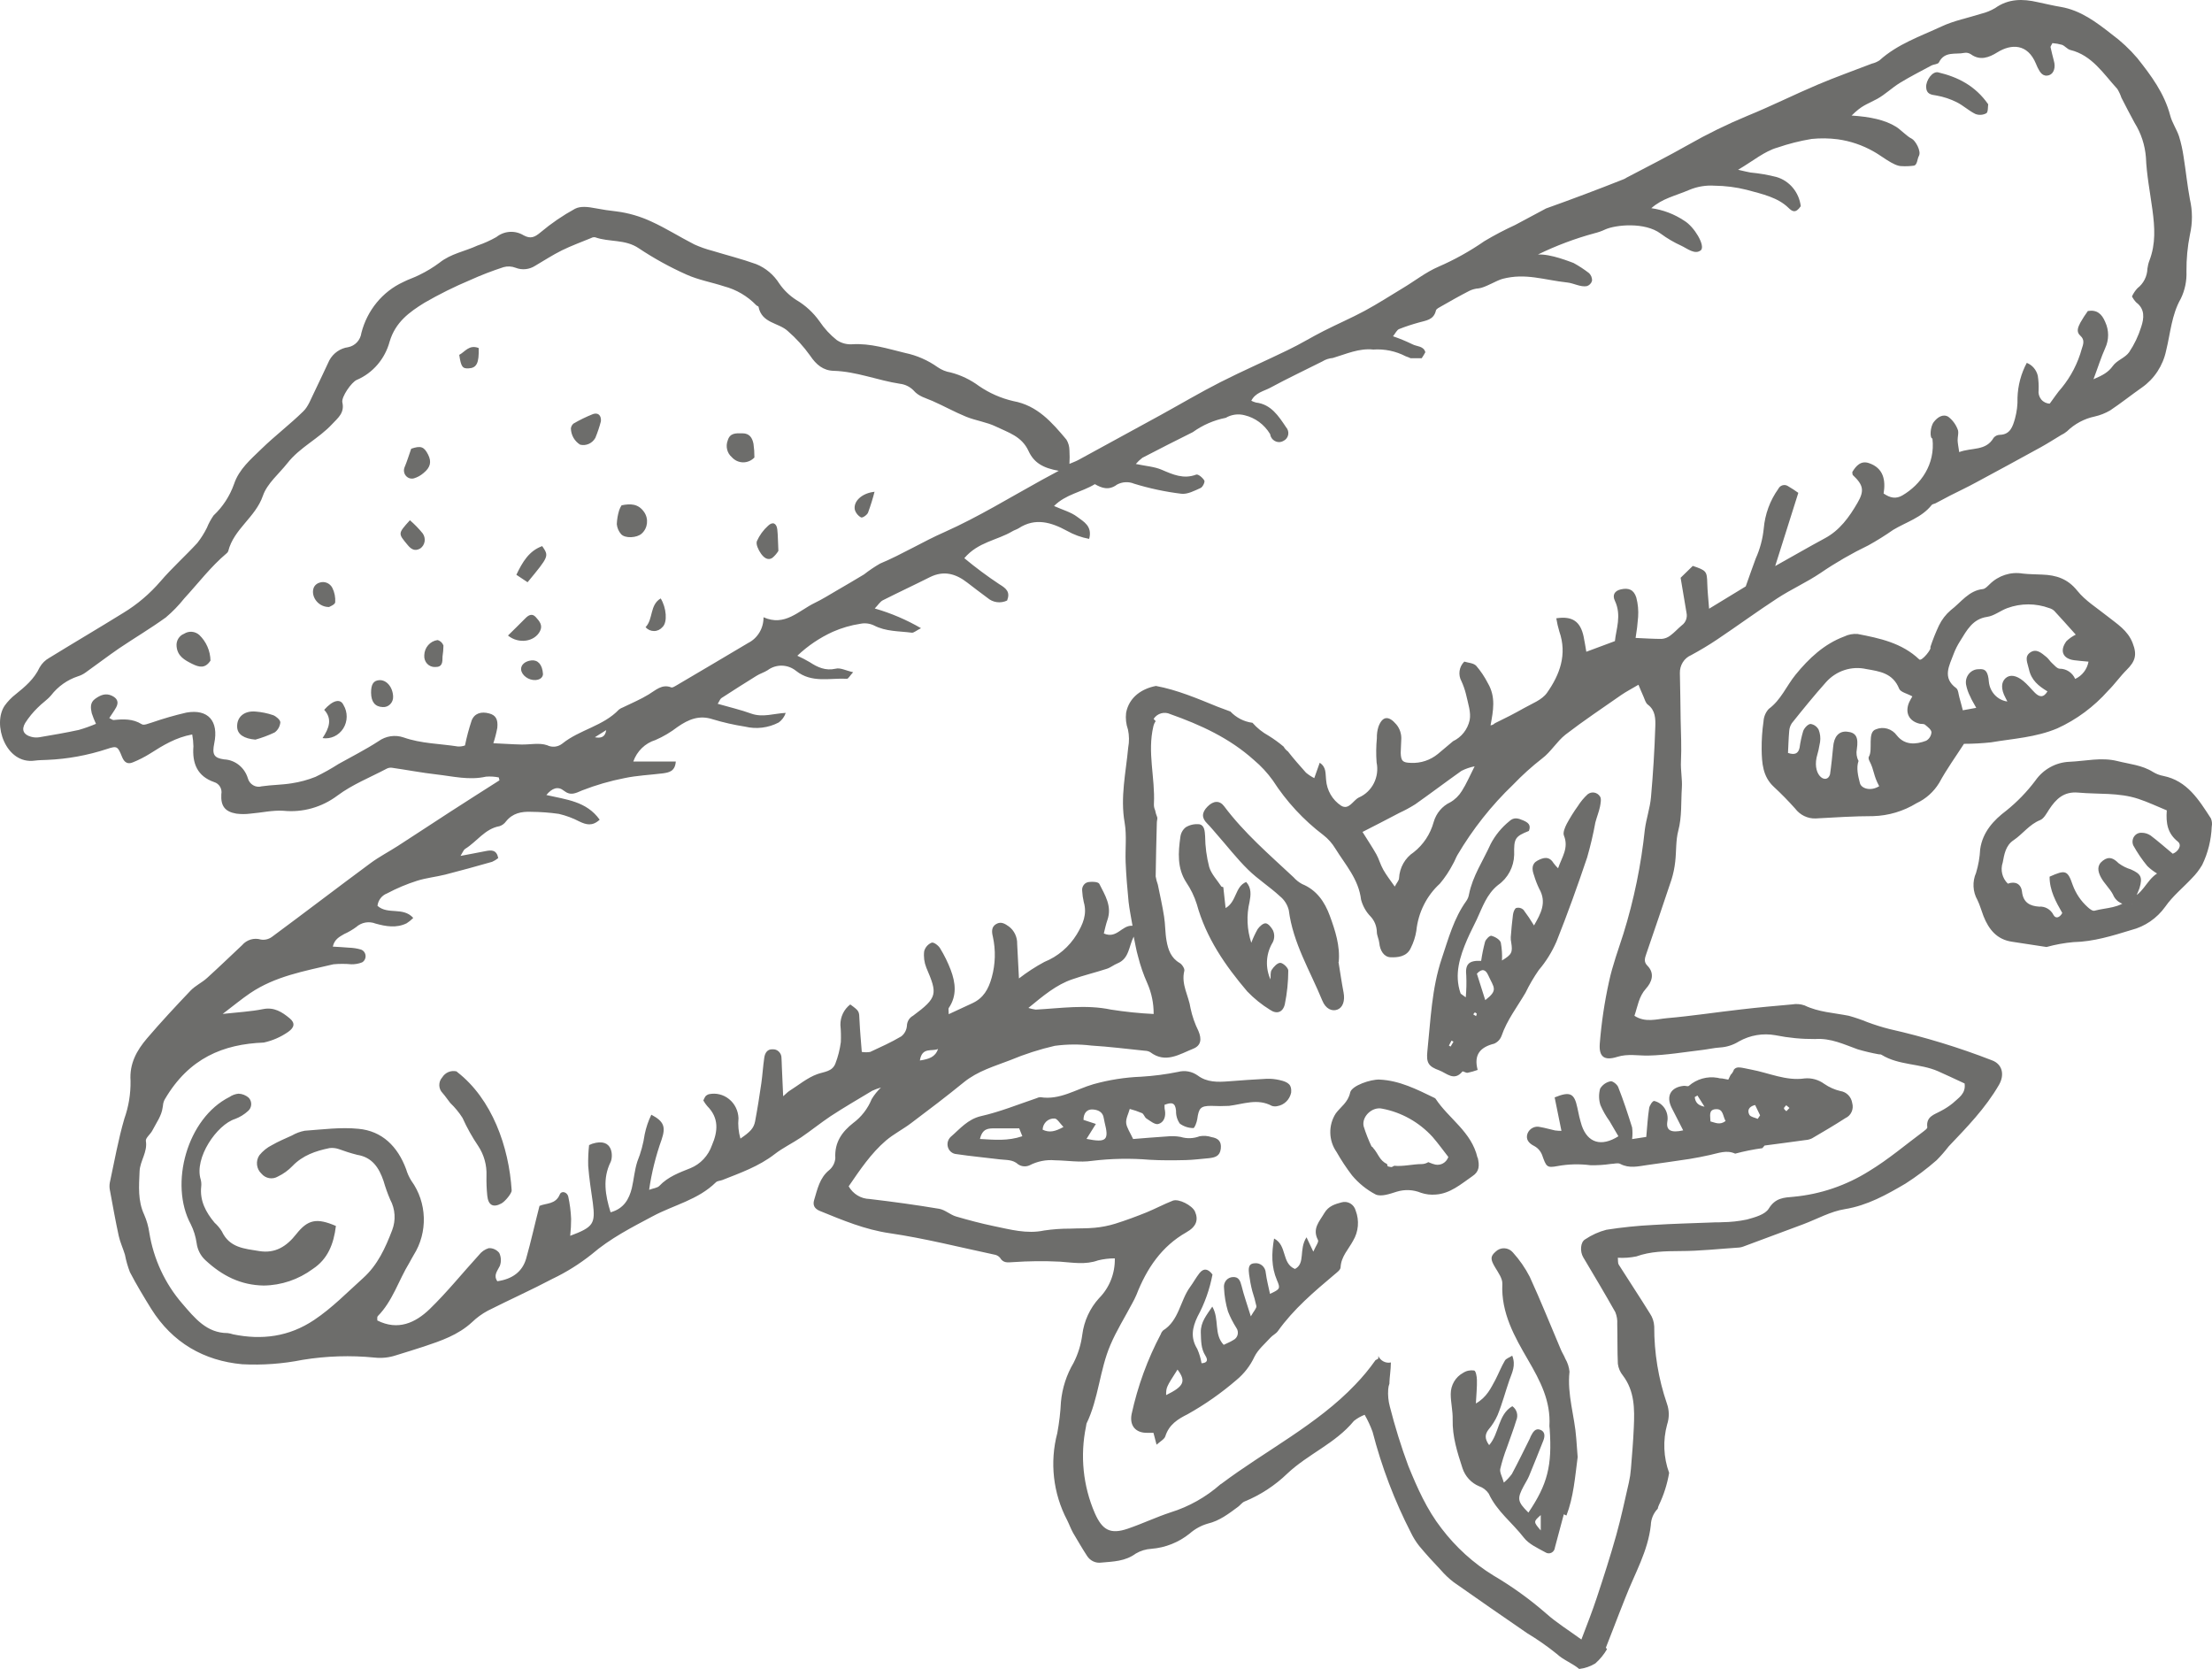 <?xml version="1.0" encoding="UTF-8"?>
<svg width="57px" height="43px" viewBox="0 0 57 43" version="1.1" xmlns="http://www.w3.org/2000/svg" xmlns:xlink="http://www.w3.org/1999/xlink">
    <!-- Generator: Sketch 61.2 (89653) - https://sketch.com -->
    <title>chai</title>
    <desc>Created with Sketch.</desc>
    <g id="Page-1" stroke="none" stroke-width="1" fill="none" fill-rule="evenodd">
        <g id="Category---Sub-category-filter" transform="translate(-133, -561)" fill="#6D6D6B" fill-rule="nonzero">
            <g id="chai" transform="translate(133, 561)">
                <path d="M56.431,5.136 C56.363,4.775 56.327,4.407 56.269,4.045 C56.243,3.864 56.204,3.685 56.15,3.511 C56.088,3.327 55.971,3.161 55.923,2.975 C55.771,2.4 55.429,1.943 55.075,1.497 C54.879,1.267 54.657,1.06 54.415,0.882 C54.018,0.57 53.615,0.266 53.104,0.178 C52.904,0.146 52.708,0.096 52.507,0.055 C52.123,-0.033 51.756,-0.037 51.412,0.208 C51.299,0.275 51.176,0.324 51.049,0.355 C50.71,0.463 50.353,0.531 50.032,0.681 C49.483,0.937 48.899,1.133 48.432,1.555 C48.372,1.594 48.306,1.623 48.236,1.639 C47.769,1.82 47.295,1.987 46.834,2.183 C46.23,2.439 45.641,2.735 45.034,2.982 C44.506,3.201 43.991,3.453 43.493,3.737 C42.983,4.025 42.46,4.292 41.943,4.562 L41.919,4.574 C41.895,4.591 41.869,4.605 41.843,4.616 C41.179,4.88 40.511,5.131 39.839,5.371 L39.042,5.797 C38.772,5.921 38.508,6.059 38.252,6.212 C37.878,6.471 37.482,6.692 37.067,6.872 C36.743,7.011 36.453,7.242 36.147,7.424 C35.82,7.622 35.498,7.829 35.163,8.01 C34.827,8.191 34.453,8.352 34.102,8.531 C33.796,8.686 33.506,8.866 33.192,9.016 C32.613,9.298 32.021,9.555 31.446,9.847 C30.925,10.112 30.421,10.411 29.908,10.693 L27.797,11.846 C27.726,11.885 27.65,11.912 27.558,11.951 C27.565,11.834 27.565,11.716 27.558,11.6 C27.557,11.503 27.53,11.408 27.48,11.326 C27.105,10.88 26.732,10.447 26.112,10.334 C25.798,10.262 25.5,10.131 25.231,9.948 C25.01,9.784 24.761,9.664 24.497,9.596 C24.379,9.577 24.266,9.531 24.166,9.463 C23.913,9.283 23.627,9.157 23.326,9.094 C22.874,8.985 22.432,8.84 21.958,8.87 C21.817,8.879 21.678,8.841 21.56,8.76 C21.391,8.625 21.242,8.464 21.12,8.282 C20.959,8.055 20.754,7.866 20.517,7.727 C20.347,7.618 20.199,7.476 20.083,7.308 C19.939,7.08 19.731,6.904 19.486,6.805 C19.117,6.672 18.735,6.577 18.359,6.462 C18.199,6.421 18.041,6.365 17.889,6.296 C17.516,6.106 17.161,5.879 16.782,5.707 C16.5,5.576 16.201,5.488 15.894,5.448 C15.707,5.427 15.526,5.401 15.34,5.365 C15.154,5.329 14.959,5.305 14.817,5.379 C14.504,5.55 14.207,5.753 13.932,5.984 C13.783,6.108 13.678,6.164 13.493,6.063 C13.272,5.928 12.994,5.946 12.79,6.108 C12.634,6.196 12.471,6.27 12.302,6.327 C11.979,6.477 11.619,6.534 11.326,6.768 C11.165,6.888 10.994,6.992 10.814,7.079 C10.676,7.152 10.525,7.196 10.387,7.268 C9.856,7.514 9.462,7.995 9.313,8.575 C9.289,8.761 9.152,8.91 8.973,8.945 C8.769,8.972 8.588,9.098 8.487,9.283 C8.355,9.558 8.231,9.835 8.097,10.107 C8.011,10.278 7.943,10.477 7.813,10.6 C7.469,10.937 7.083,11.229 6.739,11.564 C6.465,11.831 6.159,12.087 6.031,12.471 C5.921,12.781 5.74,13.059 5.504,13.28 C5.435,13.379 5.377,13.485 5.332,13.597 C5.263,13.737 5.18,13.868 5.084,13.99 C4.775,14.326 4.433,14.631 4.138,14.975 C3.861,15.297 3.537,15.573 3.177,15.791 C2.544,16.183 1.903,16.56 1.269,16.95 C1.166,17.007 1.08,17.092 1.021,17.196 C0.88,17.498 0.643,17.695 0.398,17.892 C0.294,17.973 0.202,18.069 0.124,18.176 C-0.205,18.648 0.145,19.701 0.895,19.597 C1.002,19.583 1.109,19.583 1.216,19.578 C1.74,19.556 2.259,19.461 2.758,19.297 C3.018,19.21 3.035,19.229 3.145,19.501 C3.204,19.648 3.293,19.696 3.422,19.642 C3.576,19.58 3.726,19.504 3.868,19.415 C4.2,19.203 4.533,18.999 4.953,18.923 C4.972,19.024 4.982,19.126 4.984,19.229 C4.95,19.67 5.084,19.999 5.518,20.15 C5.65,20.189 5.731,20.326 5.703,20.464 C5.685,20.771 5.802,20.914 6.091,20.963 C6.209,20.978 6.33,20.978 6.448,20.963 C6.735,20.94 7.021,20.871 7.304,20.889 C7.799,20.939 8.295,20.799 8.698,20.496 C9.079,20.212 9.533,20.032 9.958,19.808 C10,19.785 10.047,19.775 10.093,19.78 C10.48,19.835 10.862,19.909 11.249,19.953 C11.671,20.001 12.091,20.108 12.523,20.01 C12.633,20.001 12.744,20.008 12.853,20.03 L12.87,20.105 C12.447,20.374 12.024,20.643 11.603,20.915 C11.151,21.207 10.703,21.505 10.249,21.797 C10.018,21.946 9.772,22.073 9.551,22.236 C8.698,22.866 7.863,23.506 7.008,24.138 C6.925,24.199 6.822,24.224 6.722,24.207 C6.546,24.154 6.356,24.212 6.236,24.354 C5.937,24.635 5.64,24.921 5.339,25.194 C5.206,25.317 5.035,25.392 4.911,25.522 C4.528,25.924 4.148,26.332 3.788,26.753 C3.526,27.061 3.332,27.401 3.364,27.849 C3.369,28.181 3.315,28.511 3.204,28.823 C3.047,29.361 2.949,29.919 2.83,30.469 C2.819,30.53 2.819,30.592 2.83,30.653 C2.904,31.051 2.974,31.45 3.06,31.844 C3.097,32.01 3.171,32.165 3.22,32.328 C3.249,32.481 3.292,32.631 3.348,32.777 C3.516,33.1 3.705,33.412 3.896,33.721 C4.446,34.598 5.259,35.059 6.24,35.149 C6.763,35.176 7.287,35.138 7.801,35.035 C8.412,34.936 9.033,34.916 9.65,34.977 C9.837,34.998 10.027,34.978 10.206,34.918 C10.445,34.842 10.684,34.773 10.922,34.693 C11.365,34.545 11.806,34.396 12.164,34.065 C12.285,33.948 12.422,33.849 12.569,33.77 C13.125,33.489 13.693,33.235 14.239,32.947 C14.595,32.777 14.932,32.566 15.243,32.319 C15.726,31.904 16.278,31.624 16.823,31.334 C17.368,31.043 17.987,30.915 18.448,30.461 C18.486,30.423 18.56,30.424 18.615,30.402 C19.08,30.218 19.551,30.053 19.959,29.738 C20.172,29.572 20.42,29.455 20.645,29.303 C20.901,29.128 21.142,28.934 21.402,28.759 C21.752,28.53 22.117,28.318 22.475,28.103 C22.548,28.069 22.624,28.042 22.701,28.02 C22.609,28.108 22.528,28.208 22.462,28.318 C22.361,28.565 22.196,28.778 21.985,28.934 C21.705,29.154 21.5,29.426 21.525,29.839 C21.516,29.96 21.458,30.072 21.366,30.148 C21.12,30.347 21.063,30.641 20.98,30.915 C20.938,31.049 20.987,31.142 21.128,31.2 C21.713,31.438 22.287,31.68 22.926,31.773 C23.83,31.905 24.721,32.133 25.617,32.323 C25.674,32.33 25.728,32.359 25.767,32.403 C25.853,32.549 25.966,32.526 26.106,32.518 C26.507,32.49 26.91,32.486 27.313,32.506 C27.645,32.529 27.969,32.591 28.298,32.472 C28.439,32.438 28.583,32.421 28.727,32.421 C28.736,32.806 28.589,33.177 28.322,33.446 C28.086,33.705 27.934,34.034 27.889,34.386 C27.856,34.641 27.78,34.887 27.664,35.114 C27.484,35.419 27.372,35.762 27.339,36.118 C27.326,36.388 27.294,36.656 27.245,36.922 C27.046,37.674 27.137,38.477 27.497,39.162 C27.552,39.271 27.593,39.388 27.652,39.494 C27.772,39.695 27.884,39.892 28.01,40.084 C28.09,40.212 28.235,40.281 28.381,40.259 C28.689,40.232 28.995,40.227 29.267,40.027 C29.391,39.954 29.529,39.912 29.67,39.904 C30.028,39.876 30.37,39.74 30.654,39.513 C30.79,39.393 30.95,39.305 31.123,39.255 C31.427,39.183 31.661,39 31.903,38.822 C31.96,38.78 32.006,38.711 32.069,38.686 C32.478,38.519 32.853,38.274 33.174,37.964 C33.709,37.46 34.411,37.19 34.889,36.609 C34.973,36.542 35.066,36.489 35.165,36.451 C35.246,36.592 35.315,36.739 35.37,36.892 C35.603,37.795 35.935,38.667 36.359,39.492 C36.417,39.612 36.488,39.726 36.57,39.83 C36.748,40.045 36.935,40.248 37.123,40.446 C37.225,40.564 37.337,40.671 37.46,40.765 C38.087,41.208 38.72,41.642 39.352,42.078 C39.618,42.238 39.873,42.416 40.116,42.612 C40.286,42.77 40.516,42.851 40.694,43 C40.84,42.983 40.981,42.935 41.108,42.858 C41.228,42.753 41.33,42.628 41.411,42.489 L41.411,42.489 L41.38,42.453 C41.505,42.131 41.618,41.847 41.725,41.565 C41.778,41.429 41.834,41.293 41.887,41.155 C42.125,40.54 42.466,39.968 42.539,39.296 C42.544,39.137 42.607,38.985 42.717,38.872 C42.723,38.838 42.734,38.806 42.749,38.775 C42.874,38.514 42.963,38.235 43.011,37.948 C42.865,37.548 42.847,37.11 42.96,36.699 C43.018,36.525 43.016,36.336 42.954,36.163 C42.735,35.525 42.624,34.852 42.627,34.175 C42.621,34.055 42.583,33.939 42.516,33.841 C42.255,33.419 41.979,33.005 41.714,32.585 C41.686,32.542 41.697,32.474 41.689,32.405 C41.849,32.415 42.009,32.403 42.166,32.371 C42.534,32.239 42.908,32.236 43.29,32.233 C43.8,32.233 44.308,32.175 44.817,32.142 C44.853,32.138 44.888,32.13 44.922,32.117 L46.464,31.543 C46.822,31.409 47.169,31.212 47.537,31.153 C48.118,31.059 48.611,30.783 49.103,30.494 C49.384,30.314 49.652,30.113 49.904,29.892 C50.014,29.781 50.117,29.663 50.213,29.538 C50.679,29.047 51.162,28.555 51.514,27.945 C51.659,27.688 51.6,27.418 51.329,27.318 C50.472,26.985 49.593,26.717 48.698,26.515 C48.502,26.466 48.308,26.405 48.118,26.334 C47.962,26.27 47.803,26.216 47.641,26.171 C47.258,26.094 46.862,26.079 46.499,25.903 C46.396,25.868 46.287,25.859 46.18,25.878 C45.744,25.916 45.306,25.956 44.868,26.007 C44.23,26.079 43.595,26.177 42.96,26.232 C42.689,26.256 42.398,26.355 42.117,26.171 C42.202,25.924 42.228,25.678 42.415,25.47 C42.557,25.314 42.654,25.085 42.45,24.879 C42.349,24.779 42.388,24.679 42.423,24.575 C42.64,23.937 42.861,23.301 43.072,22.662 C43.119,22.512 43.151,22.357 43.168,22.201 C43.199,21.936 43.18,21.659 43.246,21.406 C43.344,21.037 43.314,20.668 43.339,20.298 C43.354,20.079 43.304,19.846 43.316,19.613 C43.333,19.261 43.316,18.905 43.308,18.551 C43.302,18.148 43.298,17.745 43.288,17.343 C43.282,17.14 43.398,16.955 43.579,16.879 C43.807,16.755 44.036,16.62 44.253,16.473 C44.771,16.126 45.274,15.757 45.796,15.417 C46.154,15.183 46.551,15.006 46.909,14.765 C47.304,14.495 47.719,14.256 48.148,14.049 C48.368,13.927 48.581,13.794 48.787,13.65 C49.124,13.448 49.516,13.338 49.777,13.011 C49.796,12.986 49.842,12.984 49.874,12.968 C50.001,12.901 50.127,12.832 50.254,12.767 C50.477,12.654 50.704,12.548 50.923,12.428 C51.48,12.129 52.037,11.826 52.593,11.52 C52.77,11.422 52.939,11.313 53.112,11.209 C53.166,11.184 53.216,11.152 53.262,11.114 C53.461,10.92 53.709,10.787 53.978,10.731 C54.116,10.7 54.25,10.647 54.374,10.575 C54.654,10.389 54.918,10.177 55.193,9.985 C55.512,9.762 55.736,9.422 55.818,9.033 C55.929,8.584 55.959,8.11 56.195,7.697 C56.302,7.479 56.352,7.236 56.342,6.992 C56.339,6.673 56.369,6.354 56.432,6.042 C56.5,5.744 56.5,5.434 56.431,5.136 Z M12.713,19.149 C12.756,19.019 12.79,18.886 12.815,18.751 C12.837,18.53 12.772,18.426 12.608,18.382 C12.402,18.325 12.228,18.376 12.154,18.562 C12.084,18.773 12.026,18.988 11.982,19.206 C11.924,19.227 11.863,19.236 11.801,19.233 C11.334,19.159 10.856,19.16 10.401,19 C10.182,18.925 9.942,18.961 9.753,19.097 C9.423,19.312 9.07,19.489 8.726,19.682 C8.534,19.805 8.335,19.916 8.13,20.015 C7.933,20.094 7.728,20.149 7.518,20.181 C7.262,20.223 7.001,20.221 6.744,20.259 C6.67,20.281 6.59,20.271 6.523,20.231 C6.456,20.192 6.406,20.126 6.386,20.049 C6.301,19.771 6.056,19.577 5.773,19.565 C5.505,19.528 5.465,19.43 5.521,19.152 C5.64,18.578 5.363,18.261 4.805,18.359 C4.504,18.428 4.207,18.514 3.915,18.615 C3.828,18.639 3.71,18.696 3.653,18.659 C3.42,18.514 3.176,18.526 2.927,18.551 C2.899,18.551 2.868,18.525 2.816,18.5 C2.881,18.401 2.944,18.314 2.995,18.222 C3.068,18.084 3.016,17.989 2.885,17.926 C2.723,17.848 2.585,17.909 2.452,18.005 C2.318,18.101 2.333,18.236 2.364,18.375 C2.395,18.468 2.431,18.56 2.473,18.649 C2.329,18.71 2.181,18.763 2.031,18.806 C1.693,18.88 1.352,18.937 1.012,18.995 C0.941,19.006 0.869,19.002 0.8,18.982 C0.607,18.93 0.545,18.803 0.65,18.626 C0.741,18.484 0.848,18.353 0.968,18.236 C1.077,18.122 1.213,18.036 1.314,17.918 C1.493,17.686 1.735,17.515 2.008,17.425 C2.077,17.404 2.142,17.372 2.201,17.33 C2.494,17.122 2.779,16.903 3.074,16.701 C3.472,16.433 3.884,16.189 4.273,15.908 C4.447,15.761 4.607,15.596 4.75,15.416 C5.108,15.028 5.431,14.6 5.837,14.258 C5.857,14.244 5.872,14.225 5.881,14.201 C6.025,13.626 6.582,13.333 6.775,12.772 C6.885,12.455 7.188,12.21 7.405,11.934 C7.728,11.522 8.21,11.304 8.561,10.925 C8.709,10.766 8.884,10.638 8.822,10.366 C8.792,10.229 9.06,9.841 9.196,9.787 C9.609,9.61 9.92,9.246 10.04,8.802 C10.191,8.296 10.551,8.041 10.933,7.803 C11.315,7.582 11.711,7.385 12.117,7.215 C12.397,7.088 12.684,6.978 12.976,6.883 C13.077,6.855 13.185,6.86 13.284,6.898 C13.453,6.965 13.642,6.945 13.795,6.845 C14.023,6.711 14.245,6.566 14.48,6.45 C14.715,6.334 14.982,6.236 15.235,6.132 C15.266,6.114 15.303,6.108 15.338,6.114 C15.702,6.244 16.108,6.157 16.461,6.397 C16.851,6.657 17.261,6.883 17.687,7.073 C17.996,7.213 18.339,7.272 18.662,7.378 C18.975,7.461 19.261,7.629 19.489,7.865 C19.503,7.882 19.543,7.888 19.546,7.904 C19.63,8.333 20.061,8.308 20.301,8.53 C20.516,8.717 20.709,8.929 20.876,9.163 C21.033,9.397 21.213,9.547 21.482,9.554 C22.07,9.571 22.616,9.8 23.192,9.888 C23.322,9.903 23.443,9.962 23.537,10.055 C23.674,10.218 23.855,10.254 24.027,10.33 C24.32,10.459 24.602,10.617 24.899,10.738 C25.149,10.839 25.427,10.874 25.668,10.992 C25.978,11.143 26.329,11.239 26.503,11.618 C26.642,11.923 26.88,12.06 27.283,12.13 C27.11,12.224 26.976,12.294 26.844,12.367 C26.017,12.822 25.214,13.317 24.349,13.704 C23.787,13.95 23.253,14.28 22.679,14.52 C22.534,14.603 22.396,14.697 22.264,14.8 C22.026,14.943 21.793,15.081 21.557,15.217 C21.371,15.326 21.187,15.441 20.994,15.534 C20.578,15.735 20.224,16.15 19.675,15.903 C19.678,16.185 19.524,16.443 19.279,16.566 C18.66,16.935 18.045,17.297 17.426,17.662 C17.386,17.686 17.329,17.722 17.296,17.71 C17.057,17.616 16.896,17.784 16.712,17.894 C16.499,18.024 16.267,18.12 16.044,18.229 C16.011,18.241 15.979,18.259 15.95,18.281 C15.54,18.711 14.937,18.797 14.488,19.16 C14.376,19.248 14.225,19.263 14.098,19.2 C13.898,19.131 13.659,19.187 13.436,19.182 C13.213,19.178 12.975,19.16 12.713,19.149 Z M15.621,18.811 C15.596,18.997 15.479,19.024 15.329,18.995 L15.621,18.811 Z M42.655,18.713 C42.635,19.324 42.598,19.934 42.543,20.543 C42.518,20.819 42.423,21.089 42.386,21.366 C42.29,22.281 42.105,23.184 41.832,24.06 C41.702,24.468 41.552,24.871 41.462,25.291 C41.346,25.816 41.267,26.348 41.224,26.884 C41.197,27.233 41.343,27.333 41.672,27.23 C41.949,27.143 42.21,27.202 42.479,27.196 C42.941,27.186 43.401,27.106 43.862,27.052 C44.014,27.034 44.166,26.998 44.319,26.988 C44.493,26.978 44.662,26.924 44.811,26.831 C45.098,26.67 45.428,26.614 45.75,26.672 C46.087,26.74 46.431,26.773 46.775,26.77 C47.18,26.742 47.514,26.908 47.87,27.035 C48.05,27.088 48.231,27.131 48.415,27.164 C48.439,27.164 48.467,27.164 48.486,27.177 C48.934,27.452 49.473,27.395 49.941,27.6 C50.17,27.7 50.395,27.81 50.625,27.915 C50.662,28.181 50.467,28.285 50.322,28.422 C50.229,28.498 50.128,28.564 50.022,28.619 C49.852,28.717 49.625,28.758 49.664,29.047 C49.664,29.075 49.607,29.12 49.569,29.148 C49.105,29.493 48.661,29.871 48.17,30.169 C47.577,30.542 46.91,30.77 46.218,30.834 C45.969,30.855 45.749,30.861 45.579,31.138 C45.484,31.294 45.221,31.363 45.017,31.42 C44.808,31.464 44.595,31.487 44.382,31.489 C44.298,31.496 44.215,31.489 44.131,31.496 C43.621,31.516 43.109,31.528 42.6,31.56 C42.197,31.58 41.795,31.621 41.395,31.684 C41.201,31.734 41.017,31.817 40.849,31.93 C40.722,32.001 40.71,32.245 40.797,32.392 C41.076,32.861 41.356,33.33 41.624,33.806 C41.664,33.903 41.681,34.008 41.674,34.113 C41.683,34.454 41.674,34.798 41.69,35.139 C41.704,35.249 41.749,35.352 41.818,35.437 C42.122,35.837 42.123,36.299 42.101,36.773 C42.086,37.129 42.056,37.483 42.027,37.838 C42.018,37.96 42,38.08 41.973,38.199 C41.869,38.651 41.773,39.108 41.648,39.553 C41.496,40.096 41.323,40.632 41.146,41.166 C41.035,41.501 40.908,41.829 40.75,42.241 C40.421,42.001 40.113,41.812 39.846,41.574 C39.421,41.203 38.963,40.874 38.479,40.589 C37.966,40.273 37.514,39.863 37.145,39.378 C36.767,38.892 36.519,38.331 36.29,37.768 C36.104,37.266 35.945,36.754 35.813,36.235 C35.775,36.092 35.761,35.944 35.772,35.796 C35.775,35.745 35.786,35.694 35.804,35.646 C35.804,35.635 35.804,35.623 35.804,35.612 C35.804,35.514 35.84,35.287 35.841,35.103 C35.709,35.131 35.576,35.062 35.517,34.937 L35.517,34.943 L35.517,35.002 C35.494,35.018 35.47,35.032 35.445,35.043 C35.287,35.268 35.111,35.48 34.92,35.677 C33.945,36.704 32.596,37.384 31.474,38.228 L31.449,38.243 C31.074,38.573 30.637,38.819 30.165,38.965 C29.792,39.088 29.435,39.258 29.063,39.385 C28.611,39.54 28.405,39.422 28.212,38.986 C27.908,38.285 27.829,37.502 27.985,36.752 C27.987,36.727 27.991,36.703 27.997,36.679 C28.31,36.036 28.335,35.3 28.614,34.65 C28.771,34.281 28.986,33.939 29.173,33.585 C29.214,33.512 29.251,33.438 29.284,33.361 C29.549,32.682 29.934,32.11 30.572,31.749 C30.826,31.605 30.889,31.432 30.792,31.213 C30.722,31.058 30.374,30.875 30.221,30.935 C29.99,31.025 29.769,31.144 29.54,31.238 C29.276,31.344 29.01,31.443 28.738,31.528 C28.567,31.581 28.392,31.615 28.214,31.632 C28.004,31.653 27.791,31.645 27.58,31.655 C27.354,31.654 27.128,31.67 26.905,31.703 C26.456,31.798 26.032,31.676 25.604,31.589 C25.278,31.521 24.955,31.435 24.636,31.342 C24.485,31.297 24.352,31.17 24.202,31.144 C23.606,31.044 23.01,30.962 22.405,30.891 C22.184,30.885 21.982,30.762 21.869,30.565 C22.159,30.143 22.443,29.717 22.829,29.386 C23.03,29.215 23.27,29.095 23.479,28.936 C23.937,28.592 24.394,28.245 24.838,27.883 C25.196,27.593 25.621,27.473 26.03,27.315 C26.403,27.159 26.788,27.035 27.18,26.945 C27.492,26.903 27.808,26.9 28.12,26.938 C28.583,26.967 29.043,27.024 29.503,27.072 C29.551,27.072 29.599,27.085 29.641,27.109 C30.034,27.407 30.394,27.161 30.749,27.019 C30.95,26.938 30.97,26.773 30.883,26.565 C30.791,26.38 30.722,26.183 30.679,25.98 C30.633,25.657 30.431,25.364 30.518,25.013 C30.533,24.958 30.459,24.846 30.399,24.811 C30.174,24.682 30.099,24.465 30.059,24.232 C30.023,24.028 30.029,23.817 29.997,23.617 C29.954,23.341 29.892,23.067 29.836,22.793 C29.811,22.724 29.792,22.653 29.78,22.581 C29.786,22.118 29.798,21.654 29.81,21.191 C29.81,21.143 29.834,21.086 29.817,21.048 C29.794,20.993 29.777,20.935 29.766,20.876 C29.742,20.823 29.731,20.765 29.735,20.707 C29.768,20.028 29.561,19.388 29.721,18.712 C29.732,18.665 29.752,18.62 29.78,18.58 L29.727,18.522 C29.821,18.378 30.004,18.326 30.157,18.399 C30.935,18.675 31.682,19.015 32.31,19.58 C32.493,19.733 32.657,19.91 32.798,20.106 C33.149,20.651 33.59,21.128 34.101,21.515 C34.225,21.611 34.33,21.73 34.412,21.866 C34.669,22.282 35.009,22.65 35.073,23.18 C35.117,23.344 35.201,23.494 35.319,23.614 C35.418,23.72 35.475,23.861 35.479,24.008 C35.479,24.103 35.533,24.198 35.542,24.294 C35.56,24.489 35.661,24.656 35.83,24.663 C36,24.671 36.249,24.656 36.352,24.428 C36.423,24.288 36.473,24.137 36.497,23.981 C36.545,23.513 36.761,23.079 37.103,22.767 C37.234,22.612 37.347,22.442 37.441,22.26 C37.485,22.188 37.512,22.106 37.554,22.032 C37.95,21.361 38.433,20.75 38.991,20.216 C39.224,19.973 39.473,19.748 39.738,19.542 C39.964,19.373 40.118,19.102 40.342,18.926 C40.805,18.569 41.296,18.243 41.773,17.909 C41.908,17.816 42.055,17.741 42.221,17.642 C42.265,17.747 42.304,17.845 42.348,17.941 C42.383,18.018 42.404,18.116 42.468,18.159 C42.657,18.302 42.661,18.519 42.655,18.713 Z M23.704,27.323 C23.759,26.964 24.019,27.099 24.172,27.026 C24.101,27.237 23.935,27.287 23.704,27.323 Z M26.5,25.969 C26.883,25.656 27.216,25.371 27.635,25.23 C27.927,25.128 28.231,25.055 28.522,24.96 C28.619,24.929 28.702,24.858 28.797,24.82 C29.1,24.697 29.085,24.384 29.214,24.131 C29.251,24.301 29.277,24.476 29.326,24.642 C29.385,24.879 29.465,25.109 29.564,25.331 C29.674,25.58 29.73,25.851 29.728,26.125 C29.36,26.107 28.994,26.069 28.63,26.012 C27.98,25.876 27.335,25.978 26.688,26.012 C26.624,26.003 26.561,25.989 26.5,25.969 L26.5,25.969 Z M35.109,21.435 C35.4,21.286 35.733,21.117 36.063,20.942 C36.203,20.878 36.338,20.804 36.469,20.722 C36.869,20.44 37.26,20.144 37.661,19.86 C37.768,19.806 37.882,19.767 37.999,19.744 C37.87,19.998 37.786,20.198 37.671,20.377 C37.596,20.5 37.493,20.601 37.37,20.671 C37.163,20.769 37.007,20.955 36.943,21.181 C36.858,21.49 36.678,21.762 36.43,21.957 C36.206,22.104 36.065,22.354 36.051,22.628 C36.051,22.681 36,22.731 35.941,22.842 C35.822,22.673 35.724,22.548 35.646,22.409 C35.567,22.27 35.537,22.137 35.467,22.011 C35.361,21.823 35.235,21.637 35.109,21.433 L35.109,21.435 Z M55.39,6.706 C55.363,6.775 55.345,6.847 55.336,6.92 C55.33,7.12 55.236,7.305 55.081,7.424 C55.022,7.486 54.974,7.558 54.938,7.637 C54.967,7.694 55.004,7.746 55.048,7.792 C55.277,7.963 55.249,8.201 55.176,8.421 C55.104,8.654 54.999,8.874 54.864,9.075 C54.761,9.221 54.548,9.282 54.446,9.427 C54.327,9.592 54.191,9.666 53.946,9.771 C54.065,9.457 54.141,9.207 54.248,8.969 C54.348,8.756 54.348,8.508 54.248,8.295 C54.163,8.09 54.035,7.973 53.801,8.013 C53.732,8.108 53.667,8.208 53.608,8.312 C53.553,8.42 53.489,8.546 53.608,8.65 C53.727,8.755 53.683,8.871 53.644,8.989 C53.543,9.356 53.368,9.696 53.13,9.988 C53.018,10.111 52.926,10.257 52.819,10.399 C52.734,10.397 52.654,10.358 52.599,10.291 C52.545,10.225 52.52,10.137 52.532,10.05 C52.537,9.927 52.53,9.803 52.511,9.681 C52.475,9.529 52.369,9.404 52.227,9.349 C52.08,9.624 51.998,9.932 51.988,10.246 C51.994,10.429 51.971,10.611 51.923,10.787 C51.866,10.983 51.804,11.197 51.532,11.203 C51.471,11.204 51.414,11.231 51.374,11.278 C51.173,11.627 50.812,11.524 50.486,11.648 C50.469,11.524 50.449,11.437 50.445,11.347 C50.442,11.257 50.483,11.137 50.445,11.059 C50.395,10.93 50.311,10.818 50.202,10.736 C50.065,10.658 49.925,10.75 49.83,10.874 C49.734,10.999 49.724,11.292 49.796,11.299 C49.874,11.971 49.489,12.489 49.025,12.762 C48.855,12.862 48.709,12.831 48.538,12.715 C48.594,12.374 48.538,12.06 48.16,11.932 C47.953,11.861 47.827,12.001 47.731,12.162 C47.737,12.194 47.731,12.228 47.746,12.241 C48.016,12.496 48.048,12.641 47.865,12.955 C47.651,13.325 47.405,13.666 47.019,13.871 C46.61,14.091 46.209,14.325 45.744,14.584 C45.957,13.912 46.144,13.317 46.34,12.698 C46.253,12.635 46.162,12.576 46.069,12.522 C46.028,12.496 45.978,12.49 45.931,12.504 C45.884,12.518 45.846,12.551 45.824,12.596 C45.61,12.895 45.481,13.248 45.449,13.618 C45.422,13.886 45.352,14.147 45.242,14.391 C45.163,14.602 45.09,14.815 44.985,15.108 L44.041,15.683 C44.02,15.414 43.999,15.224 43.994,15.033 C43.986,14.72 43.974,14.699 43.621,14.58 L43.307,14.886 C43.362,15.216 43.409,15.502 43.459,15.789 C43.486,15.911 43.439,16.038 43.339,16.11 C43.237,16.194 43.149,16.296 43.042,16.374 C42.978,16.424 42.9,16.455 42.819,16.461 C42.611,16.461 42.401,16.448 42.147,16.436 C42.177,16.258 42.199,16.077 42.212,15.896 C42.224,15.727 42.208,15.558 42.165,15.395 C42.101,15.192 41.967,15.14 41.77,15.184 C41.609,15.22 41.54,15.327 41.614,15.48 C41.792,15.858 41.642,16.219 41.614,16.518 L40.877,16.792 C40.855,16.669 40.836,16.535 40.807,16.398 C40.724,16.013 40.52,15.866 40.103,15.93 C40.122,16.044 40.148,16.157 40.181,16.268 C40.39,16.864 40.191,17.387 39.863,17.851 C39.733,18.035 39.475,18.128 39.266,18.247 C39.028,18.382 38.789,18.504 38.538,18.625 C38.467,18.659 38.519,18.663 38.409,18.69 C38.479,18.307 38.55,17.96 38.339,17.6 C38.257,17.439 38.156,17.289 38.039,17.153 C37.968,17.08 37.829,17.077 37.733,17.046 C37.598,17.177 37.568,17.386 37.66,17.552 C37.706,17.652 37.743,17.757 37.771,17.864 C37.833,18.139 37.91,18.356 37.871,18.554 C37.818,18.794 37.66,18.994 37.444,19.096 L37.055,19.423 C36.858,19.585 36.61,19.668 36.358,19.655 C36.147,19.649 36.102,19.611 36.094,19.399 C36.094,19.29 36.107,19.179 36.108,19.068 C36.12,18.92 36.074,18.774 35.98,18.663 C35.785,18.433 35.622,18.444 35.519,18.728 C35.49,18.822 35.477,18.919 35.48,19.017 C35.46,19.226 35.457,19.435 35.473,19.644 C35.551,20.02 35.358,20.4 35.014,20.548 C34.864,20.623 34.761,20.879 34.56,20.759 C34.335,20.612 34.19,20.363 34.171,20.089 C34.152,19.932 34.183,19.766 34.007,19.652 C33.964,19.775 33.922,19.898 33.867,20.048 C33.791,20.009 33.719,19.962 33.653,19.907 C33.494,19.728 33.334,19.549 33.188,19.36 C33.142,19.328 33.105,19.286 33.078,19.237 C32.955,19.133 32.825,19.039 32.689,18.955 C32.533,18.869 32.393,18.757 32.274,18.622 C32.058,18.595 31.858,18.492 31.706,18.332 C31.587,18.288 31.478,18.245 31.374,18.208 C30.852,17.995 30.332,17.774 29.787,17.673 C29.439,17.739 29.097,17.95 29.018,18.365 C29.001,18.51 29.017,18.658 29.066,18.796 C29.099,18.949 29.101,19.108 29.072,19.262 C29.013,19.903 28.865,20.537 28.98,21.193 C29.038,21.526 28.992,21.876 29.006,22.217 C29.02,22.558 29.049,22.896 29.082,23.235 C29.103,23.427 29.144,23.618 29.183,23.851 C28.904,23.831 28.783,24.199 28.444,24.05 C28.475,23.927 28.497,23.815 28.536,23.705 C28.661,23.347 28.473,23.061 28.328,22.772 C28.301,22.721 28.158,22.712 28.075,22.723 C28.02,22.724 27.967,22.749 27.932,22.793 C27.896,22.836 27.879,22.893 27.886,22.949 C27.891,23.048 27.905,23.145 27.927,23.241 C28.019,23.555 27.905,23.811 27.748,24.072 C27.55,24.395 27.258,24.644 26.913,24.783 C26.684,24.906 26.464,25.049 26.257,25.209 C26.24,24.892 26.228,24.607 26.211,24.32 C26.216,24.144 26.137,23.977 26.001,23.873 C25.898,23.799 25.796,23.735 25.672,23.806 C25.547,23.878 25.552,24.001 25.584,24.13 C25.661,24.478 25.651,24.839 25.556,25.182 C25.47,25.492 25.339,25.716 25.057,25.847 L24.447,26.13 C24.447,26.034 24.435,25.993 24.447,25.972 C24.664,25.653 24.623,25.318 24.498,24.987 C24.424,24.793 24.332,24.607 24.224,24.431 C24.181,24.359 24.061,24.269 24.008,24.287 C23.914,24.325 23.842,24.406 23.815,24.507 C23.797,24.65 23.816,24.796 23.869,24.929 C24.16,25.61 24.166,25.697 23.526,26.171 C23.433,26.221 23.373,26.319 23.37,26.428 C23.362,26.536 23.309,26.636 23.225,26.701 C22.968,26.854 22.695,26.976 22.424,27.102 C22.352,27.114 22.279,27.114 22.207,27.102 C22.185,26.82 22.16,26.555 22.148,26.289 C22.139,26.052 22.148,26.052 21.91,25.879 C21.748,26.003 21.653,26.199 21.656,26.407 C21.67,26.554 21.673,26.702 21.667,26.849 C21.642,27.039 21.595,27.226 21.526,27.404 C21.445,27.61 21.242,27.61 21.062,27.674 C20.801,27.768 20.574,27.961 20.333,28.112 C20.295,28.137 20.264,28.173 20.181,28.244 C20.169,27.956 20.158,27.72 20.147,27.483 C20.147,27.409 20.14,27.335 20.138,27.262 C20.139,27.199 20.115,27.138 20.07,27.095 C20.026,27.051 19.966,27.03 19.905,27.035 C19.775,27.028 19.712,27.13 19.695,27.246 C19.662,27.464 19.65,27.685 19.619,27.904 C19.571,28.232 19.521,28.559 19.458,28.89 C19.423,29.071 19.33,29.163 19.08,29.335 C19.03,29.164 19.013,28.985 19.03,28.807 C19.022,28.615 18.934,28.436 18.787,28.318 C18.641,28.199 18.451,28.153 18.269,28.191 C18.234,28.201 18.203,28.22 18.178,28.247 C18.156,28.28 18.138,28.316 18.124,28.354 C18.153,28.405 18.187,28.453 18.225,28.498 C18.529,28.803 18.503,29.144 18.344,29.511 C18.25,29.778 18.05,29.991 17.795,30.096 C17.51,30.21 17.216,30.315 16.991,30.553 C16.94,30.607 16.841,30.613 16.727,30.655 C16.791,30.213 16.899,29.779 17.049,29.36 C17.161,29.032 17.107,28.89 16.784,28.72 C16.706,28.88 16.649,29.049 16.613,29.224 C16.578,29.466 16.514,29.701 16.423,29.926 C16.352,30.146 16.334,30.382 16.282,30.609 C16.211,30.894 16.077,31.14 15.734,31.234 C15.596,30.793 15.524,30.366 15.734,29.94 C15.8,29.808 15.813,29.291 15.257,29.469 L15.18,29.503 C15.16,29.68 15.153,29.859 15.157,30.037 C15.181,30.355 15.23,30.671 15.276,30.989 C15.346,31.53 15.293,31.615 14.693,31.84 C14.709,31.695 14.717,31.55 14.717,31.404 C14.709,31.21 14.684,31.017 14.643,30.828 C14.616,30.713 14.469,30.669 14.426,30.772 C14.319,31.035 14.078,30.993 13.902,31.069 C13.783,31.531 13.684,31.983 13.559,32.424 C13.462,32.765 13.201,32.956 12.815,33.01 C12.71,32.855 12.815,32.75 12.879,32.617 C12.921,32.508 12.915,32.386 12.865,32.281 C12.798,32.198 12.697,32.152 12.593,32.158 C12.493,32.189 12.405,32.251 12.34,32.336 C11.918,32.798 11.523,33.29 11.076,33.724 C10.704,34.084 10.254,34.289 9.723,34.021 C9.723,33.979 9.715,33.928 9.734,33.91 C10.119,33.522 10.271,32.986 10.55,32.532 C10.588,32.469 10.618,32.401 10.657,32.34 C11.031,31.75 11.007,30.982 10.598,30.419 C10.541,30.327 10.496,30.228 10.465,30.123 C10.247,29.535 9.844,29.138 9.237,29.083 C8.78,29.037 8.313,29.1 7.851,29.133 C7.735,29.155 7.623,29.197 7.521,29.256 C7.348,29.335 7.172,29.408 7.008,29.503 C6.883,29.565 6.772,29.655 6.683,29.765 C6.583,29.914 6.606,30.117 6.737,30.238 C6.843,30.365 7.021,30.396 7.162,30.312 C7.301,30.246 7.428,30.154 7.536,30.042 C7.801,29.766 8.132,29.654 8.49,29.58 C8.571,29.57 8.652,29.579 8.729,29.605 C8.885,29.663 9.044,29.713 9.206,29.754 C9.591,29.816 9.766,30.085 9.883,30.426 C9.931,30.591 9.988,30.753 10.056,30.91 C10.186,31.151 10.204,31.44 10.105,31.696 C9.931,32.151 9.733,32.589 9.359,32.927 C8.947,33.297 8.559,33.698 8.095,34.008 C7.448,34.441 6.748,34.531 6.005,34.378 C5.96,34.363 5.913,34.352 5.866,34.346 C5.325,34.346 5.018,33.959 4.701,33.591 C4.253,33.076 3.957,32.439 3.847,31.756 C3.824,31.598 3.78,31.443 3.716,31.297 C3.547,30.934 3.581,30.558 3.597,30.174 C3.609,29.91 3.806,29.681 3.759,29.397 C3.746,29.319 3.878,29.223 3.926,29.127 C4.025,28.935 4.165,28.744 4.19,28.54 C4.192,28.519 4.195,28.499 4.2,28.479 C4.204,28.422 4.221,28.367 4.25,28.318 C4.871,27.26 5.754,26.901 6.796,26.861 C7.022,26.812 7.237,26.718 7.429,26.584 C7.587,26.472 7.611,26.357 7.463,26.235 C7.267,26.073 7.063,25.942 6.779,25.999 C6.468,26.062 6.147,26.078 5.738,26.123 C6.016,25.912 6.223,25.74 6.445,25.589 C7.095,25.149 7.851,25.019 8.592,24.844 C8.746,24.83 8.9,24.83 9.054,24.844 C9.148,24.846 9.242,24.83 9.33,24.795 C9.391,24.761 9.426,24.692 9.42,24.621 C9.414,24.549 9.368,24.488 9.302,24.465 C9.2,24.435 9.094,24.419 8.988,24.416 C8.859,24.404 8.73,24.399 8.576,24.389 C8.619,24.198 8.748,24.136 8.867,24.066 C8.976,24.017 9.08,23.957 9.177,23.886 C9.314,23.763 9.506,23.728 9.676,23.795 C9.942,23.869 10.215,23.918 10.48,23.787 C10.541,23.748 10.598,23.702 10.649,23.65 C10.385,23.356 9.995,23.577 9.727,23.338 C9.744,23.193 9.839,23.07 9.972,23.019 C10.221,22.887 10.481,22.777 10.749,22.692 C10.988,22.617 11.236,22.593 11.475,22.533 C11.88,22.43 12.28,22.318 12.682,22.204 C12.738,22.179 12.791,22.147 12.839,22.108 C12.797,21.893 12.666,21.898 12.515,21.928 C12.321,21.968 12.127,22.001 11.867,22.052 C11.933,21.946 11.949,21.892 11.986,21.871 C12.288,21.686 12.495,21.352 12.872,21.286 C12.939,21.264 12.998,21.221 13.039,21.163 C13.21,20.95 13.437,20.906 13.684,20.916 C13.924,20.918 14.163,20.935 14.4,20.969 C14.584,21.012 14.761,21.077 14.929,21.165 C15.101,21.246 15.259,21.297 15.453,21.119 C15.112,20.643 14.594,20.602 14.079,20.483 C14.228,20.301 14.381,20.253 14.527,20.37 C14.706,20.511 14.829,20.437 15.004,20.363 C15.357,20.226 15.721,20.12 16.091,20.048 C16.415,19.979 16.752,19.966 17.081,19.925 C17.232,19.903 17.396,19.879 17.414,19.62 L16.319,19.62 C16.414,19.353 16.624,19.148 16.888,19.067 C17.092,18.979 17.285,18.864 17.463,18.727 C17.742,18.535 18.016,18.417 18.363,18.531 C18.637,18.614 18.916,18.677 19.198,18.721 C19.491,18.792 19.799,18.754 20.067,18.614 C20.151,18.553 20.214,18.467 20.247,18.367 C19.941,18.382 19.661,18.49 19.365,18.388 C19.089,18.287 18.802,18.222 18.494,18.133 C18.541,18.061 18.555,18.01 18.59,17.986 C18.889,17.791 19.191,17.6 19.494,17.412 C19.584,17.355 19.689,17.326 19.78,17.268 C20.001,17.104 20.301,17.112 20.515,17.286 C20.92,17.606 21.38,17.465 21.826,17.488 C21.86,17.488 21.898,17.413 21.984,17.319 C21.795,17.277 21.652,17.196 21.532,17.229 C21.271,17.287 21.07,17.194 20.865,17.06 C20.761,16.999 20.655,16.944 20.546,16.895 C20.815,16.639 21.123,16.432 21.457,16.279 C21.686,16.178 21.926,16.108 22.172,16.071 C22.289,16.047 22.411,16.062 22.519,16.113 C22.829,16.275 23.167,16.258 23.495,16.301 C23.546,16.308 23.607,16.248 23.733,16.185 C23.357,15.967 22.957,15.796 22.541,15.677 C22.628,15.587 22.677,15.504 22.747,15.467 C23.15,15.263 23.559,15.073 23.962,14.87 C24.32,14.692 24.629,14.78 24.926,15.011 C25.097,15.143 25.269,15.274 25.443,15.402 C25.585,15.526 25.783,15.553 25.952,15.472 C26.036,15.254 25.937,15.164 25.751,15.052 C25.439,14.845 25.138,14.621 24.849,14.381 C25.206,13.961 25.693,13.923 26.088,13.688 C26.139,13.657 26.2,13.642 26.25,13.61 C26.679,13.33 27.093,13.458 27.493,13.676 C27.672,13.777 27.865,13.847 28.066,13.884 C28.156,13.553 27.917,13.436 27.757,13.315 C27.598,13.194 27.378,13.135 27.161,13.037 C27.464,12.732 27.867,12.684 28.213,12.474 C28.388,12.574 28.571,12.644 28.784,12.485 C28.92,12.412 29.081,12.403 29.223,12.462 C29.62,12.584 30.027,12.671 30.439,12.721 C30.598,12.741 30.78,12.644 30.939,12.572 C30.992,12.55 31.059,12.412 31.032,12.378 C30.991,12.306 30.873,12.209 30.824,12.228 C30.501,12.351 30.227,12.228 29.938,12.104 C29.75,12.022 29.532,12.01 29.269,11.954 C29.319,11.895 29.375,11.842 29.437,11.795 C29.868,11.571 30.301,11.35 30.737,11.134 C30.991,10.951 31.281,10.825 31.586,10.765 C31.734,10.678 31.909,10.655 32.074,10.699 C32.344,10.764 32.578,10.936 32.725,11.178 C32.738,11.199 32.736,11.228 32.747,11.249 C32.774,11.311 32.826,11.358 32.889,11.379 C32.951,11.4 33.02,11.392 33.077,11.357 C33.138,11.327 33.182,11.269 33.195,11.201 C33.208,11.132 33.188,11.061 33.142,11.01 C32.947,10.719 32.753,10.415 32.363,10.371 C32.322,10.359 32.282,10.344 32.244,10.325 C32.35,10.115 32.566,10.079 32.731,9.991 C33.172,9.751 33.628,9.538 34.075,9.312 C34.157,9.261 34.25,9.231 34.346,9.223 C34.693,9.12 35.017,8.967 35.389,9.006 L35.389,9.006 C35.677,8.986 35.966,9.046 36.224,9.18 C36.267,9.194 36.309,9.211 36.35,9.23 C36.443,9.23 36.539,9.23 36.635,9.23 C36.669,9.18 36.7,9.129 36.729,9.075 C36.687,8.91 36.502,8.929 36.396,8.87 C36.233,8.791 36.066,8.722 35.896,8.664 C35.959,8.585 35.995,8.501 36.055,8.477 C36.221,8.412 36.391,8.356 36.563,8.309 C36.743,8.256 36.944,8.248 37.002,8 C37.012,7.956 37.089,7.921 37.139,7.892 C37.377,7.756 37.616,7.62 37.864,7.493 C37.939,7.457 38.02,7.435 38.102,7.43 C38.265,7.414 38.565,7.224 38.72,7.184 C39.317,7.029 39.781,7.213 40.39,7.279 C40.549,7.295 40.731,7.402 40.89,7.372 C40.954,7.353 41.005,7.302 41.024,7.236 C41.03,7.156 40.997,7.079 40.937,7.029 C40.814,6.935 40.684,6.85 40.549,6.776 C40.464,6.747 39.958,6.537 39.629,6.558 C40.099,6.329 40.588,6.145 41.091,6.009 C41.184,5.986 41.275,5.954 41.362,5.913 C41.633,5.79 42.385,5.715 42.793,6.019 C42.958,6.141 43.135,6.245 43.32,6.329 C43.477,6.401 43.678,6.575 43.833,6.444 C43.945,6.321 43.658,5.842 43.404,5.689 C43.147,5.517 42.856,5.406 42.552,5.364 C42.841,5.11 43.149,5.055 43.534,4.891 C43.738,4.806 43.957,4.77 44.177,4.784 C44.458,4.787 44.738,4.822 45.011,4.891 C45.423,5.002 45.814,5.089 46.085,5.354 C46.187,5.454 46.271,5.502 46.403,5.313 C46.36,4.955 46.113,4.658 45.776,4.56 C45.557,4.504 45.334,4.466 45.109,4.445 C45.031,4.432 44.953,4.411 44.788,4.374 C45.174,4.148 45.469,3.895 45.806,3.801 C46.092,3.703 46.385,3.629 46.682,3.58 C46.907,3.557 47.133,3.56 47.357,3.589 C47.68,3.634 47.991,3.739 48.276,3.901 C48.455,3.993 48.798,4.283 48.998,4.28 C49.108,4.287 49.218,4.282 49.326,4.267 C49.408,4.24 49.405,4.093 49.446,4.02 C49.517,3.897 49.355,3.618 49.262,3.573 C49.143,3.518 48.964,3.327 48.854,3.263 C48.566,3.086 48.189,3.009 47.713,2.977 C47.992,2.705 48.071,2.71 48.372,2.548 C48.579,2.434 48.753,2.261 48.954,2.138 C49.219,1.975 49.497,1.835 49.77,1.688 C49.833,1.655 49.939,1.656 49.963,1.608 C50.111,1.31 50.391,1.411 50.619,1.362 C50.677,1.352 50.736,1.365 50.785,1.397 C51.024,1.571 51.254,1.482 51.468,1.349 C51.826,1.127 52.247,1.119 52.463,1.641 C52.476,1.676 52.491,1.709 52.507,1.742 C52.57,1.865 52.64,1.989 52.805,1.936 C52.925,1.895 52.975,1.736 52.925,1.566 C52.894,1.443 52.864,1.331 52.839,1.212 C52.839,1.194 52.858,1.17 52.888,1.111 C52.972,1.117 53.055,1.132 53.136,1.155 C53.212,1.184 53.272,1.268 53.348,1.287 C53.909,1.423 54.203,1.902 54.56,2.291 C54.604,2.362 54.639,2.438 54.666,2.518 C54.778,2.736 54.889,2.953 55.006,3.166 C55.172,3.431 55.272,3.736 55.297,4.051 C55.315,4.503 55.404,4.951 55.465,5.406 C55.526,5.86 55.552,6.279 55.39,6.706 Z M50.609,19.164 C50.4,19.488 50.162,19.817 49.97,20.171 C49.83,20.4 49.628,20.582 49.388,20.693 C49.049,20.901 48.664,21.016 48.27,21.027 C47.775,21.027 47.28,21.06 46.785,21.087 C46.58,21.094 46.385,20.999 46.259,20.833 C46.085,20.638 45.901,20.45 45.712,20.275 C45.422,20.01 45.4,19.659 45.395,19.302 C45.393,19.063 45.409,18.824 45.443,18.588 C45.45,18.467 45.497,18.353 45.578,18.265 C45.892,18.035 46.034,17.673 46.268,17.385 C46.614,16.96 47.007,16.592 47.521,16.4 C47.629,16.347 47.748,16.325 47.867,16.334 C48.437,16.444 49.008,16.563 49.458,16.991 C49.518,17.047 49.792,16.709 49.741,16.675 C49.804,16.485 49.878,16.299 49.963,16.118 C50.037,15.964 50.141,15.829 50.269,15.72 C50.531,15.522 50.73,15.215 51.096,15.177 C51.157,15.171 51.216,15.104 51.269,15.054 C51.496,14.828 51.813,14.725 52.124,14.778 C52.29,14.796 52.457,14.796 52.624,14.804 C52.982,14.817 53.279,14.908 53.529,15.22 C53.736,15.478 54.031,15.659 54.294,15.869 C54.556,16.078 54.828,16.238 54.955,16.568 C55.074,16.871 55.025,17.036 54.801,17.259 C54.633,17.426 54.493,17.628 54.324,17.795 C53.956,18.209 53.51,18.541 53.012,18.767 C52.456,19 51.879,19.029 51.307,19.126 C51.075,19.151 50.842,19.164 50.609,19.164 Z M48.424,20.256 C48.265,19.961 48.304,19.857 48.171,19.602 C48.155,19.572 48.142,19.52 48.158,19.496 C48.27,19.318 48.11,18.865 48.338,18.791 C48.532,18.71 48.754,18.775 48.879,18.948 C49.082,19.202 49.363,19.187 49.633,19.085 C49.711,19.042 49.763,18.961 49.771,18.87 C49.771,18.799 49.672,18.727 49.604,18.671 C49.572,18.644 49.512,18.657 49.466,18.646 C49.19,18.58 49.082,18.359 49.196,18.094 C49.221,18.042 49.249,17.991 49.279,17.942 C49.144,17.867 48.973,17.834 48.938,17.743 C48.775,17.339 48.432,17.297 48.093,17.238 C47.712,17.152 47.316,17.281 47.052,17.578 C46.747,17.92 46.456,18.279 46.172,18.634 C46.132,18.695 46.109,18.766 46.105,18.839 C46.088,19.027 46.084,19.218 46.074,19.399 C46.246,19.457 46.341,19.418 46.373,19.262 C46.393,19.117 46.424,18.973 46.466,18.833 C46.496,18.755 46.586,18.657 46.654,18.652 C46.743,18.664 46.821,18.719 46.864,18.801 C46.903,18.9 46.916,19.009 46.901,19.115 C46.879,19.252 46.849,19.387 46.81,19.52 C46.711,20.005 47.078,20.216 47.157,19.951 C47.182,19.794 47.227,19.375 47.237,19.249 C47.258,18.976 47.385,18.832 47.595,18.851 C47.833,18.872 47.893,19.001 47.848,19.301 C47.827,19.404 47.842,19.512 47.892,19.605 C47.828,19.781 47.881,19.999 47.927,20.175 C47.958,20.31 48.195,20.398 48.424,20.256 L48.424,20.256 Z M53.474,17.492 C53.653,17.411 53.782,17.245 53.818,17.047 C53.676,17.034 53.56,17.025 53.446,17.01 C53.154,16.971 53.067,16.764 53.25,16.518 C53.321,16.45 53.402,16.394 53.489,16.351 C53.271,16.105 53.104,15.922 52.933,15.736 C52.897,15.704 52.854,15.681 52.808,15.668 C52.457,15.539 52.074,15.539 51.724,15.668 C51.547,15.733 51.385,15.868 51.206,15.893 C50.828,15.948 50.681,16.242 50.508,16.519 C50.443,16.621 50.387,16.73 50.344,16.844 C50.233,17.147 50.04,17.46 50.408,17.729 C50.463,17.77 50.467,17.886 50.49,17.967 C50.52,18.069 50.545,18.173 50.579,18.3 L50.925,18.237 C50.86,18.114 50.805,18.035 50.77,17.946 C50.719,17.85 50.684,17.747 50.663,17.64 C50.646,17.54 50.672,17.438 50.736,17.361 C50.799,17.284 50.892,17.24 50.99,17.242 C51.163,17.223 51.229,17.303 51.25,17.564 C51.275,17.828 51.473,18.04 51.727,18.074 L51.678,17.977 C51.559,17.757 51.565,17.579 51.678,17.475 C51.792,17.37 51.957,17.398 52.135,17.543 C52.246,17.633 52.337,17.75 52.439,17.851 C52.542,17.952 52.654,17.992 52.76,17.813 C52.53,17.675 52.343,17.524 52.283,17.243 C52.25,17.085 52.154,16.923 52.315,16.811 C52.476,16.699 52.609,16.828 52.73,16.925 C52.786,16.968 52.824,17.037 52.878,17.085 C52.932,17.133 53.008,17.228 53.076,17.229 C53.247,17.228 53.404,17.331 53.474,17.492 L53.474,17.492 Z M52.736,24.399 C52.387,24.346 52.116,24.303 51.846,24.263 C51.461,24.207 51.25,23.953 51.111,23.601 C51.058,23.464 51.02,23.32 50.956,23.189 C50.834,22.976 50.821,22.714 50.92,22.489 C50.98,22.291 51.016,22.087 51.026,21.88 C51.09,21.433 51.377,21.128 51.7,20.885 C51.979,20.661 52.231,20.401 52.448,20.112 C52.652,19.82 52.975,19.642 53.324,19.627 C53.738,19.61 54.147,19.504 54.565,19.609 C54.873,19.687 55.197,19.711 55.479,19.889 C55.561,19.939 55.651,19.974 55.745,19.991 C56.361,20.115 56.661,20.607 56.972,21.086 C57,21.153 57.007,21.228 56.993,21.299 C56.979,21.642 56.896,21.978 56.747,22.284 C56.674,22.408 56.586,22.523 56.485,22.624 C56.256,22.87 55.986,23.086 55.794,23.363 C55.58,23.66 55.272,23.871 54.924,23.96 C54.436,24.109 53.949,24.262 53.429,24.273 C53.195,24.294 52.963,24.336 52.736,24.399 L52.736,24.399 Z M54.853,23.151 C55.211,23.077 55.293,22.694 55.584,22.505 C55.494,22.452 55.411,22.388 55.335,22.315 C55.198,22.15 55.077,21.971 54.972,21.782 C54.94,21.709 54.947,21.623 54.99,21.556 C55.034,21.489 55.109,21.451 55.187,21.456 C55.27,21.455 55.351,21.481 55.42,21.528 C55.608,21.67 55.786,21.827 55.989,21.996 C56.121,21.946 56.24,21.781 56.119,21.683 C55.855,21.472 55.81,21.211 55.835,20.879 C55.587,20.777 55.35,20.664 55.104,20.583 C54.598,20.415 54.068,20.468 53.553,20.421 C53.182,20.388 52.981,20.583 52.799,20.861 C52.735,20.961 52.667,21.091 52.572,21.129 C52.293,21.24 52.123,21.489 51.886,21.648 C51.683,21.783 51.647,22.01 51.607,22.223 C51.542,22.415 51.595,22.629 51.74,22.767 C51.925,22.699 52.08,22.767 52.104,22.974 C52.136,23.263 52.318,23.343 52.543,23.359 C52.697,23.346 52.844,23.43 52.915,23.572 C52.971,23.679 53.076,23.644 53.142,23.523 C52.976,23.234 52.813,22.937 52.815,22.587 C53.222,22.405 53.28,22.417 53.411,22.802 C53.491,23.02 53.622,23.215 53.793,23.368 C53.842,23.415 53.923,23.478 53.972,23.464 C54.277,23.381 54.621,23.406 54.869,23.148 L54.853,23.151 Z M8.656,31.586 C8.599,32.054 8.445,32.441 8.06,32.694 C7.69,32.967 7.249,33.116 6.796,33.121 C6.199,33.112 5.722,32.867 5.292,32.467 C5.168,32.353 5.089,32.197 5.067,32.028 C5.043,31.86 4.992,31.696 4.917,31.544 C4.355,30.506 4.822,28.808 5.914,28.263 C5.983,28.215 6.063,28.186 6.146,28.178 C6.245,28.181 6.341,28.22 6.415,28.289 C6.456,28.336 6.477,28.398 6.473,28.461 C6.469,28.524 6.44,28.583 6.392,28.624 C6.295,28.713 6.183,28.782 6.061,28.828 C5.584,28.978 5.002,29.836 5.171,30.386 C5.187,30.445 5.192,30.507 5.185,30.568 C5.144,30.937 5.305,31.234 5.53,31.503 C5.602,31.567 5.664,31.642 5.716,31.724 C5.913,32.151 6.304,32.171 6.679,32.233 C7.089,32.3 7.383,32.116 7.633,31.798 C7.933,31.418 8.161,31.373 8.656,31.586 Z M12.921,31.006 C12.709,31.121 12.581,31.054 12.556,30.804 C12.539,30.634 12.532,30.462 12.536,30.291 C12.547,30.019 12.472,29.751 12.323,29.526 C12.168,29.297 12.032,29.054 11.918,28.801 C11.829,28.661 11.723,28.533 11.604,28.419 C11.535,28.335 11.477,28.242 11.404,28.161 C11.296,28.052 11.292,27.874 11.394,27.76 C11.473,27.631 11.622,27.569 11.765,27.604 L11.765,27.604 L11.783,27.621 C12.68,28.317 13.115,29.547 13.185,30.67 C13.192,30.737 13.021,30.952 12.921,31.006 Z M51.233,2.684 C51.223,2.75 51.233,2.884 51.187,2.917 C51.1,2.965 50.997,2.972 50.904,2.937 C50.735,2.855 50.592,2.719 50.427,2.636 C50.261,2.552 50.083,2.493 49.9,2.461 C49.752,2.44 49.641,2.42 49.634,2.245 C49.627,2.07 49.795,1.83 49.943,1.864 C50.44,1.981 50.896,2.203 51.233,2.687 L51.233,2.684 Z M47.729,28.42 C47.705,28.258 47.581,28.132 47.423,28.11 C47.275,28.075 47.134,28.012 47.008,27.925 C46.861,27.818 46.682,27.768 46.502,27.785 C46.025,27.855 45.579,27.641 45.121,27.556 C44.853,27.505 44.763,27.464 44.681,27.556 C44.664,27.608 44.635,27.655 44.596,27.693 C44.577,27.727 44.558,27.766 44.536,27.816 C44.483,27.805 44.431,27.795 44.377,27.786 L44.366,27.786 C44.33,27.786 44.294,27.78 44.259,27.769 C43.994,27.723 43.724,27.799 43.518,27.977 C43.493,28 43.425,27.967 43.379,27.977 C43.048,28.015 42.927,28.244 43.077,28.543 C43.172,28.734 43.271,28.924 43.373,29.123 C43.057,29.195 42.928,29.123 42.965,28.894 C43.007,28.652 42.857,28.418 42.624,28.365 C42.584,28.365 42.505,28.481 42.496,28.553 C42.46,28.779 42.448,29.008 42.422,29.292 L42.057,29.348 C42.07,29.248 42.07,29.148 42.057,29.048 C41.948,28.699 41.834,28.35 41.699,28.009 C41.672,27.939 41.555,27.847 41.501,27.859 C41.39,27.881 41.293,27.949 41.233,28.048 C41.194,28.188 41.197,28.336 41.241,28.473 C41.304,28.619 41.382,28.756 41.474,28.883 C41.552,29.014 41.628,29.146 41.704,29.275 C41.262,29.554 40.915,29.445 40.76,29.002 C40.713,28.85 40.675,28.695 40.646,28.539 C40.568,28.169 40.462,28.111 40.061,28.274 L40.236,29.136 C40.181,29.136 40.125,29.132 40.07,29.125 C39.942,29.098 39.815,29.058 39.686,29.037 C39.552,29.002 39.413,29.074 39.361,29.206 C39.312,29.35 39.387,29.452 39.53,29.524 C39.623,29.572 39.696,29.653 39.736,29.753 C39.846,30.062 39.856,30.096 40.136,30.043 C40.416,29.992 40.701,29.985 40.983,30.021 C41.159,30.025 41.335,30.014 41.509,29.988 C41.591,29.988 41.69,29.952 41.753,29.988 C41.986,30.111 42.216,30.049 42.45,30.016 C42.813,29.965 43.177,29.915 43.541,29.859 C43.714,29.832 43.884,29.796 44.056,29.759 C44.282,29.711 44.49,29.62 44.713,29.723 C44.944,29.661 45.177,29.614 45.413,29.582 C45.425,29.567 45.444,29.547 45.471,29.514 C45.797,29.471 46.161,29.424 46.524,29.373 C46.583,29.37 46.641,29.354 46.694,29.328 C46.984,29.158 47.273,28.989 47.554,28.807 C47.699,28.743 47.774,28.576 47.729,28.42 L47.729,28.42 Z M43.674,28.264 L43.741,28.225 L43.923,28.514 C43.744,28.479 43.685,28.392 43.671,28.264 L43.674,28.264 Z M44.076,28.892 C44.076,28.759 44.016,28.589 44.214,28.577 C44.412,28.564 44.392,28.76 44.466,28.882 C44.319,28.995 44.2,28.924 44.073,28.892 L44.076,28.892 Z M45.294,28.827 C45.22,28.793 45.112,28.78 45.079,28.722 C45.022,28.616 45.057,28.51 45.227,28.47 L45.355,28.736 L45.294,28.827 Z M46.032,28.63 C46.011,28.606 45.974,28.584 45.97,28.558 C45.967,28.532 46.004,28.509 46.029,28.476 L46.112,28.546 L46.032,28.63 Z M37.771,25.693 C37.787,25.509 37.792,25.325 37.784,25.141 C37.752,24.846 37.844,24.74 38.167,24.756 C38.191,24.59 38.225,24.425 38.268,24.263 C38.29,24.197 38.387,24.099 38.434,24.11 C38.523,24.134 38.646,24.204 38.673,24.283 C38.701,24.435 38.712,24.591 38.704,24.746 C38.956,24.593 38.983,24.539 38.942,24.284 C38.932,24.238 38.928,24.192 38.93,24.145 C38.946,23.952 38.961,23.758 38.987,23.567 C38.996,23.503 39.026,23.414 39.071,23.393 C39.136,23.375 39.206,23.393 39.256,23.439 C39.354,23.569 39.445,23.704 39.529,23.844 C39.704,23.538 39.866,23.252 39.662,22.896 C39.609,22.786 39.565,22.672 39.53,22.554 C39.475,22.405 39.46,22.256 39.622,22.171 C39.764,22.097 39.916,22.048 40.03,22.234 C40.066,22.283 40.106,22.328 40.149,22.371 C40.249,22.08 40.43,21.847 40.3,21.527 C40.269,21.449 40.327,21.316 40.373,21.225 C40.459,21.067 40.554,20.914 40.659,20.768 C40.73,20.656 40.815,20.553 40.912,20.464 C40.961,20.426 41.023,20.41 41.083,20.421 C41.143,20.432 41.196,20.468 41.23,20.521 C41.27,20.578 41.245,20.696 41.23,20.782 C41.201,20.92 41.146,21.053 41.11,21.191 C41.055,21.494 40.984,21.794 40.899,22.09 C40.654,22.818 40.394,23.542 40.11,24.255 C39.994,24.523 39.84,24.773 39.652,24.993 C39.523,25.179 39.408,25.375 39.309,25.58 C39.092,25.949 38.832,26.283 38.693,26.688 C38.659,26.78 38.589,26.853 38.501,26.89 C38.155,26.977 37.969,27.163 38.077,27.566 C37.993,27.597 37.906,27.621 37.817,27.64 C37.773,27.646 37.698,27.592 37.685,27.606 C37.47,27.869 37.277,27.648 37.089,27.578 C36.814,27.478 36.749,27.388 36.781,27.086 C36.866,26.281 36.892,25.469 37.153,24.692 C37.325,24.179 37.464,23.659 37.784,23.214 C37.819,23.164 37.843,23.107 37.853,23.047 C37.947,22.568 38.221,22.172 38.415,21.739 C38.534,21.514 38.697,21.317 38.892,21.159 C39.011,21.047 39.122,21.081 39.25,21.137 C39.377,21.192 39.458,21.252 39.398,21.408 C39.034,21.552 39.01,21.606 39.018,22.023 C39.01,22.337 38.855,22.626 38.603,22.802 C38.308,23.037 38.199,23.38 38.055,23.687 C37.972,23.862 37.881,24.035 37.805,24.21 C37.621,24.641 37.467,25.102 37.636,25.591 C37.647,25.614 37.679,25.624 37.767,25.693 L37.771,25.693 Z M38.058,25.089 C38.132,25.321 38.2,25.536 38.273,25.768 C38.615,25.504 38.495,25.45 38.347,25.121 C38.283,24.984 38.193,24.938 38.055,25.089 L38.058,25.089 Z M37.454,26.839 L37.404,26.81 L37.336,26.939 L37.38,26.964 L37.454,26.839 Z M38.056,26.118 C38.039,26.107 38.019,26.083 38.005,26.087 C37.99,26.091 37.977,26.118 37.964,26.135 L38.036,26.18 L38.056,26.118 Z M40.365,39.047 C40.549,38.569 40.587,38.051 40.654,37.541 C40.64,37.382 40.628,37.224 40.618,37.063 C40.578,36.488 40.379,35.932 40.444,35.34 C40.432,35.222 40.395,35.108 40.336,35.007 C40.305,34.928 40.258,34.857 40.224,34.779 C39.957,34.151 39.704,33.516 39.419,32.895 C39.302,32.668 39.156,32.458 38.986,32.27 C38.931,32.204 38.851,32.165 38.767,32.161 C38.682,32.157 38.6,32.189 38.539,32.249 C38.399,32.372 38.405,32.448 38.529,32.656 C38.608,32.788 38.72,32.941 38.713,33.079 C38.677,33.829 39.033,34.448 39.375,35.037 C39.691,35.58 39.964,36.097 39.926,36.743 C39.927,36.768 39.929,36.793 39.933,36.817 C39.999,37.765 39.877,38.243 39.385,38.971 C39.101,38.688 39.088,38.615 39.265,38.285 C39.311,38.199 39.365,38.116 39.402,38.028 C39.528,37.725 39.648,37.419 39.77,37.114 C39.815,36.998 39.814,36.882 39.687,36.836 C39.561,36.789 39.499,36.903 39.449,36.998 C39.437,37.019 39.431,37.044 39.42,37.066 C39.268,37.371 39.117,37.682 38.958,37.978 C38.898,38.059 38.829,38.133 38.752,38.198 C38.707,38.042 38.643,37.937 38.659,37.848 C38.704,37.658 38.762,37.472 38.832,37.291 C38.911,37.061 39.001,36.832 39.071,36.599 C39.13,36.467 39.087,36.31 38.97,36.23 C38.599,36.445 38.636,36.935 38.373,37.233 C38.254,37.068 38.262,36.954 38.36,36.828 C38.454,36.718 38.532,36.593 38.591,36.459 C38.711,36.165 38.791,35.858 38.894,35.56 C38.961,35.368 39.068,35.183 38.968,34.928 C38.899,34.974 38.814,35 38.781,35.051 C38.688,35.208 38.621,35.38 38.537,35.544 C38.417,35.764 38.315,35.996 38.031,36.16 C38.044,35.913 38.063,35.737 38.058,35.556 C38.058,35.469 38.029,35.316 37.986,35.31 C37.886,35.295 37.785,35.316 37.701,35.372 C37.505,35.478 37.383,35.688 37.383,35.916 C37.383,36.135 37.439,36.354 37.433,36.572 C37.423,37.013 37.553,37.419 37.686,37.827 C37.756,38.039 37.913,38.209 38.114,38.292 C38.214,38.326 38.3,38.392 38.361,38.48 C38.571,38.938 38.971,39.232 39.266,39.615 C39.398,39.786 39.624,39.885 39.821,39.994 C39.868,40.026 39.928,40.03 39.978,40.005 C40.029,39.98 40.063,39.929 40.068,39.871 C40.144,39.584 40.222,39.298 40.297,39.015 L40.365,39.047 Z M39.703,39.431 C39.511,39.206 39.511,39.206 39.703,39.035 L39.703,39.431 Z M31.239,33.664 C31.43,33.991 31.271,34.375 31.533,34.649 C31.614,34.609 31.702,34.576 31.78,34.526 C31.836,34.499 31.877,34.449 31.892,34.388 C31.907,34.327 31.895,34.262 31.859,34.212 C31.774,34.078 31.701,33.936 31.643,33.788 C31.584,33.591 31.55,33.387 31.541,33.181 C31.532,33.112 31.552,33.042 31.595,32.989 C31.639,32.936 31.702,32.905 31.77,32.903 C31.92,32.893 31.96,33 31.994,33.133 C32.051,33.366 32.132,33.592 32.232,33.915 C32.313,33.772 32.383,33.705 32.375,33.65 C32.347,33.519 32.311,33.389 32.269,33.262 C32.233,33.121 32.206,32.978 32.187,32.834 C32.174,32.711 32.152,32.558 32.324,32.548 C32.395,32.537 32.467,32.558 32.523,32.604 C32.579,32.651 32.613,32.72 32.617,32.794 C32.641,32.975 32.688,33.154 32.726,33.336 C32.991,33.213 32.997,33.197 32.904,32.98 C32.761,32.644 32.763,32.299 32.831,31.91 C33.174,32.085 33.018,32.549 33.369,32.694 C33.646,32.552 33.462,32.192 33.667,31.878 C33.727,32.001 33.767,32.086 33.842,32.248 C33.907,32.1 33.99,31.994 33.962,31.948 C33.808,31.655 33.999,31.473 34.125,31.256 C34.232,31.073 34.398,31.024 34.567,30.979 C34.643,30.956 34.725,30.966 34.794,31.005 C34.863,31.045 34.913,31.112 34.934,31.191 C35.032,31.446 35.007,31.734 34.867,31.967 C34.748,32.19 34.559,32.372 34.545,32.651 C34.545,32.717 34.448,32.786 34.384,32.84 C33.859,33.283 33.335,33.726 32.929,34.295 C32.881,34.363 32.795,34.4 32.739,34.462 C32.595,34.622 32.418,34.768 32.326,34.954 C32.218,35.187 32.059,35.391 31.864,35.553 C31.473,35.89 31.05,36.187 30.602,36.437 C30.357,36.56 30.125,36.699 30.029,37.004 C30.007,37.077 29.91,37.128 29.803,37.222 C29.767,37.083 29.747,37.007 29.723,36.916 L29.569,36.916 C29.266,36.923 29.102,36.736 29.16,36.433 C29.317,35.713 29.57,35.019 29.913,34.372 C29.924,34.336 29.944,34.305 29.97,34.279 C30.382,34.024 30.408,33.515 30.666,33.16 C30.752,33.043 30.82,32.914 30.911,32.799 C31.022,32.662 31.135,32.692 31.244,32.837 C31.172,33.218 31.042,33.585 30.858,33.923 C30.721,34.209 30.675,34.468 30.851,34.753 C30.903,34.871 30.941,34.995 30.962,35.123 C31.12,35.115 31.128,35.034 31.062,34.929 C30.943,34.742 30.951,34.538 30.943,34.326 C30.939,34.065 31.086,33.89 31.239,33.664 Z M30.341,35.289 C30.051,35.742 30.051,35.742 30.049,35.944 C30.506,35.72 30.57,35.591 30.345,35.289 L30.341,35.289 Z M30.008,28.463 C30.008,28.532 30.008,28.568 30.018,28.603 C30.047,28.769 29.992,28.923 29.845,28.96 C29.76,28.981 29.639,28.88 29.543,28.818 C29.495,28.789 29.477,28.705 29.43,28.68 C29.326,28.636 29.22,28.599 29.112,28.571 C29.079,28.694 29.009,28.817 29.02,28.934 C29.032,29.051 29.122,29.18 29.199,29.346 C29.482,29.324 29.774,29.298 30.066,29.28 C30.186,29.267 30.306,29.271 30.424,29.292 C30.584,29.341 30.755,29.335 30.912,29.275 C31.015,29.256 31.12,29.264 31.22,29.297 C31.377,29.324 31.481,29.394 31.458,29.594 C31.436,29.793 31.304,29.822 31.154,29.84 C30.954,29.857 30.753,29.884 30.552,29.889 C30.244,29.896 29.934,29.899 29.626,29.881 C29.131,29.839 28.632,29.849 28.138,29.909 C27.828,29.955 27.505,29.899 27.184,29.894 C26.957,29.874 26.73,29.92 26.527,30.025 C26.433,30.066 26.326,30.057 26.24,30.001 C26.096,29.87 25.932,29.891 25.77,29.871 C25.396,29.824 25.02,29.791 24.648,29.735 C24.549,29.729 24.463,29.663 24.43,29.567 C24.397,29.47 24.423,29.363 24.496,29.293 C24.734,29.088 24.936,28.834 25.284,28.755 C25.767,28.646 26.238,28.454 26.707,28.296 C26.739,28.279 26.774,28.27 26.809,28.268 C27.309,28.35 27.728,28.062 28.178,27.933 C28.578,27.822 28.989,27.757 29.402,27.741 C29.722,27.722 30.041,27.681 30.356,27.617 C30.531,27.57 30.716,27.604 30.864,27.71 C31.103,27.888 31.377,27.881 31.653,27.86 C31.984,27.835 32.316,27.81 32.648,27.794 C32.755,27.791 32.862,27.802 32.967,27.826 C33.216,27.88 33.288,27.96 33.271,28.151 C33.233,28.332 33.091,28.471 32.913,28.499 C32.867,28.51 32.818,28.507 32.773,28.492 C32.403,28.292 32.039,28.447 31.671,28.492 C31.517,28.5 31.363,28.5 31.21,28.492 C30.937,28.492 30.891,28.55 30.852,28.832 C30.84,28.917 30.781,29.067 30.752,29.064 C30.627,29.064 30.505,29.024 30.403,28.95 C30.335,28.854 30.3,28.736 30.305,28.617 C30.285,28.398 30.186,28.399 30.013,28.463 L30.008,28.463 Z M27.998,29.343 C28.512,29.446 28.582,29.377 28.465,28.92 C28.456,28.885 28.449,28.848 28.443,28.812 C28.421,28.64 28.283,28.593 28.158,28.585 C28.015,28.575 27.92,28.673 27.92,28.853 L28.239,28.958 L27.998,29.343 Z M26.258,29.071 C26.013,29.071 25.83,29.071 25.648,29.071 C25.465,29.071 25.317,29.071 25.252,29.345 C25.623,29.366 25.967,29.402 26.344,29.274 C26.31,29.183 26.28,29.111 26.263,29.071 L26.258,29.071 Z M26.862,29.103 C27.045,29.194 27.199,29.148 27.404,29.036 C27.31,28.941 27.243,28.818 27.175,28.818 C27.098,28.813 27.021,28.84 26.963,28.893 C26.905,28.947 26.87,29.022 26.867,29.103 L26.862,29.103 Z M38.073,29.827 C37.919,29.157 37.334,28.827 36.992,28.307 C36.984,28.298 36.975,28.291 36.963,28.286 C36.511,28.067 36.062,27.838 35.549,27.815 C35.321,27.805 34.833,27.97 34.792,28.147 C34.738,28.404 34.546,28.516 34.42,28.688 C34.225,28.991 34.234,29.386 34.441,29.68 C34.56,29.89 34.693,30.091 34.839,30.282 C35.009,30.486 35.216,30.653 35.449,30.775 C35.594,30.84 35.816,30.758 35.993,30.703 C36.198,30.64 36.418,30.65 36.618,30.732 C36.739,30.773 36.868,30.788 36.996,30.777 C37.369,30.753 37.647,30.508 37.941,30.304 C38.123,30.185 38.127,30.032 38.079,29.827 L38.073,29.827 Z M36.924,29.988 C36.885,29.971 36.845,29.955 36.805,29.942 C36.752,29.975 36.691,29.992 36.63,29.992 C36.41,29.992 36.152,30.059 35.928,30.035 L35.871,30.065 C35.856,30.075 35.826,30.065 35.76,30.051 C35.753,30.03 35.747,30.009 35.74,29.988 C35.547,29.902 35.516,29.721 35.382,29.574 C35.374,29.564 35.368,29.554 35.361,29.545 L35.346,29.545 C35.265,29.375 35.196,29.2 35.14,29.02 C35.081,28.774 35.356,28.505 35.617,28.564 C36.114,28.658 36.57,28.913 36.916,29.293 C37.058,29.456 37.184,29.633 37.322,29.809 C37.294,29.888 37.237,29.951 37.163,29.985 C37.089,30.018 37.005,30.019 36.93,29.988 L36.924,29.988 Z M31.523,22.858 C31.541,23.024 31.56,23.191 31.582,23.396 C31.873,23.228 31.821,22.841 32.112,22.724 C32.255,22.878 32.231,23.066 32.199,23.236 C32.116,23.585 32.132,23.951 32.244,24.29 C32.289,24.168 32.344,24.051 32.408,23.938 C32.456,23.869 32.549,23.783 32.616,23.789 C32.683,23.795 32.761,23.893 32.802,23.969 C32.854,24.081 32.844,24.214 32.775,24.316 C32.618,24.598 32.605,24.941 32.739,25.235 C32.747,25.151 32.73,25.051 32.77,24.988 C32.821,24.907 32.92,24.804 32.993,24.807 C33.066,24.811 33.198,24.937 33.197,25.007 C33.196,25.297 33.167,25.585 33.109,25.869 C33.061,26.084 32.901,26.137 32.728,26.018 C32.514,25.886 32.316,25.727 32.14,25.544 C31.574,24.879 31.079,24.165 30.839,23.293 C30.776,23.094 30.685,22.906 30.569,22.735 C30.33,22.366 30.36,21.963 30.417,21.559 C30.43,21.461 30.48,21.372 30.557,21.313 C30.665,21.248 30.79,21.222 30.914,21.238 C31.034,21.267 31.047,21.409 31.054,21.544 C31.057,21.812 31.092,22.078 31.159,22.336 C31.214,22.521 31.365,22.675 31.474,22.842 L31.523,22.858 Z M34.491,24.784 C34.534,25.048 34.572,25.311 34.622,25.572 C34.662,25.783 34.604,25.959 34.462,26.012 C34.321,26.065 34.16,25.991 34.074,25.78 C33.761,25.013 33.319,24.303 33.21,23.449 C33.175,23.309 33.096,23.184 32.986,23.095 C32.72,22.848 32.416,22.657 32.161,22.406 C31.87,22.121 31.616,21.791 31.346,21.485 C31.267,21.395 31.193,21.302 31.108,21.218 C30.963,21.076 30.962,20.938 31.114,20.783 C31.265,20.628 31.427,20.616 31.543,20.771 C32.061,21.463 32.708,22.018 33.332,22.601 C33.395,22.672 33.47,22.732 33.554,22.777 C33.927,22.93 34.136,23.234 34.269,23.599 C34.403,23.965 34.536,24.368 34.497,24.784 L34.491,24.784 Z M6.581,19.056 C6.29,19.031 6.119,18.924 6.111,18.732 C6.099,18.476 6.289,18.307 6.588,18.333 C6.741,18.345 6.893,18.376 7.039,18.426 C7.116,18.455 7.225,18.55 7.224,18.611 C7.214,18.716 7.161,18.811 7.077,18.871 C6.917,18.947 6.751,19.009 6.581,19.056 Z M5.424,17.02 C5.287,17.228 5.137,17.195 4.954,17.105 C4.753,17.005 4.571,16.904 4.55,16.648 C4.537,16.509 4.616,16.378 4.743,16.329 C4.866,16.249 5.027,16.262 5.137,16.361 C5.315,16.532 5.419,16.769 5.424,17.02 L5.424,17.02 Z M16.017,13.019 C16.244,12.973 16.445,12.975 16.595,13.188 C16.72,13.363 16.694,13.607 16.535,13.748 C16.415,13.859 16.108,13.878 16.005,13.762 C15.942,13.691 15.903,13.6 15.894,13.505 C15.899,13.383 15.919,13.263 15.955,13.147 C15.971,13.102 15.991,13.059 16.017,13.019 L16.017,13.019 Z M15.485,10.852 C15.447,10.999 15.399,11.142 15.341,11.282 C15.262,11.423 15.103,11.494 14.95,11.457 C14.806,11.369 14.715,11.211 14.711,11.038 C14.717,10.99 14.74,10.947 14.775,10.915 C14.937,10.82 15.106,10.738 15.279,10.669 C15.399,10.627 15.496,10.685 15.485,10.852 Z M19.44,11.787 C19.363,11.868 19.257,11.913 19.147,11.912 C19.037,11.91 18.933,11.863 18.858,11.779 C18.735,11.674 18.693,11.499 18.753,11.346 C18.811,11.148 18.971,11.162 19.131,11.164 C19.315,11.164 19.385,11.281 19.416,11.433 C19.433,11.55 19.441,11.668 19.44,11.787 L19.44,11.787 Z M8.313,19.015 C8.482,18.758 8.568,18.522 8.354,18.288 C8.573,18.042 8.769,17.987 8.852,18.165 C8.963,18.351 8.961,18.586 8.845,18.769 C8.729,18.951 8.522,19.048 8.313,19.017 L8.313,19.015 Z M10.596,11.561 C10.842,11.478 10.926,11.505 11.032,11.713 C11.125,11.898 11.093,12.043 10.913,12.188 C10.841,12.251 10.757,12.297 10.667,12.324 C10.59,12.345 10.509,12.319 10.457,12.256 C10.406,12.194 10.395,12.106 10.428,12.032 C10.487,11.891 10.53,11.751 10.596,11.561 Z M20.058,14.193 C20.017,14.26 19.966,14.32 19.906,14.37 C19.777,14.459 19.668,14.349 19.606,14.259 C19.544,14.169 19.473,14.024 19.504,13.942 C19.572,13.79 19.67,13.656 19.792,13.546 C19.911,13.431 20.012,13.48 20.03,13.642 C20.048,13.805 20.045,13.955 20.058,14.193 Z M13.09,16.374 C13.254,16.212 13.397,16.074 13.536,15.932 C13.622,15.844 13.714,15.795 13.809,15.902 C13.905,16.009 13.99,16.11 13.916,16.259 C13.776,16.537 13.363,16.598 13.09,16.374 Z M13.595,15.001 L13.306,14.809 C13.465,14.476 13.633,14.193 13.972,14.07 C14.149,14.33 14.149,14.33 13.595,15.001 Z M10.559,13.4 C10.68,13.504 10.791,13.618 10.892,13.742 C10.935,13.802 10.953,13.877 10.942,13.95 C10.93,14.024 10.89,14.089 10.83,14.131 C10.695,14.208 10.599,14.16 10.499,14.035 C10.26,13.745 10.248,13.751 10.559,13.408 L10.559,13.4 Z M9.562,17.844 C9.562,17.631 9.624,17.534 9.772,17.524 C9.96,17.511 10.122,17.704 10.13,17.945 C10.134,18.019 10.107,18.091 10.056,18.143 C10.006,18.195 9.936,18.222 9.864,18.217 C9.667,18.211 9.565,18.088 9.562,17.848 L9.562,17.844 Z M8.474,15.639 C8.177,15.639 7.988,15.332 8.095,15.118 C8.126,15.067 8.174,15.03 8.229,15.013 C8.357,14.966 8.5,15.022 8.564,15.146 C8.621,15.26 8.646,15.388 8.638,15.515 C8.633,15.578 8.503,15.625 8.474,15.642 L8.474,15.639 Z M16.637,16.157 C16.836,15.949 16.739,15.587 17.025,15.418 C17.173,15.657 17.206,16.034 17.07,16.157 C17.015,16.221 16.937,16.258 16.854,16.258 C16.772,16.259 16.693,16.224 16.637,16.161 L16.637,16.157 Z M10.933,16.882 C10.938,16.683 11.083,16.517 11.274,16.491 C11.344,16.508 11.402,16.561 11.427,16.631 C11.426,16.726 11.418,16.821 11.403,16.915 C11.403,17.062 11.403,17.19 11.213,17.185 C11.136,17.189 11.061,17.158 11.007,17.101 C10.954,17.044 10.927,16.965 10.933,16.886 L10.933,16.882 Z M13.992,17.362 C13.992,17.443 13.928,17.513 13.8,17.521 C13.621,17.532 13.442,17.398 13.428,17.252 C13.418,17.128 13.533,17.032 13.695,17.015 C13.857,16.998 13.976,17.117 13.992,17.366 L13.992,17.362 Z M12.335,8.967 C12.347,9.356 12.282,9.482 12.073,9.491 C11.917,9.499 11.88,9.45 11.834,9.143 C11.98,9.068 12.086,8.87 12.335,8.967 Z M22.538,12.661 C22.491,12.846 22.434,13.029 22.368,13.208 C22.343,13.269 22.225,13.349 22.189,13.331 C22.11,13.29 22.051,13.217 22.027,13.13 C21.986,12.916 22.21,12.704 22.538,12.67 L22.538,12.661 Z M54.947,23.293 C54.744,23.354 54.529,23.248 54.448,23.047 C54.365,22.888 54.223,22.763 54.139,22.606 C54.054,22.448 54.028,22.295 54.188,22.174 C54.347,22.052 54.463,22.111 54.594,22.241 C54.69,22.312 54.797,22.366 54.91,22.4 C55.168,22.516 55.216,22.597 55.132,22.882 C55.078,23.026 55.013,23.166 54.938,23.3 L54.947,23.293 Z" id="Shape"></path>
            </g>
        </g>
    </g>
</svg>
